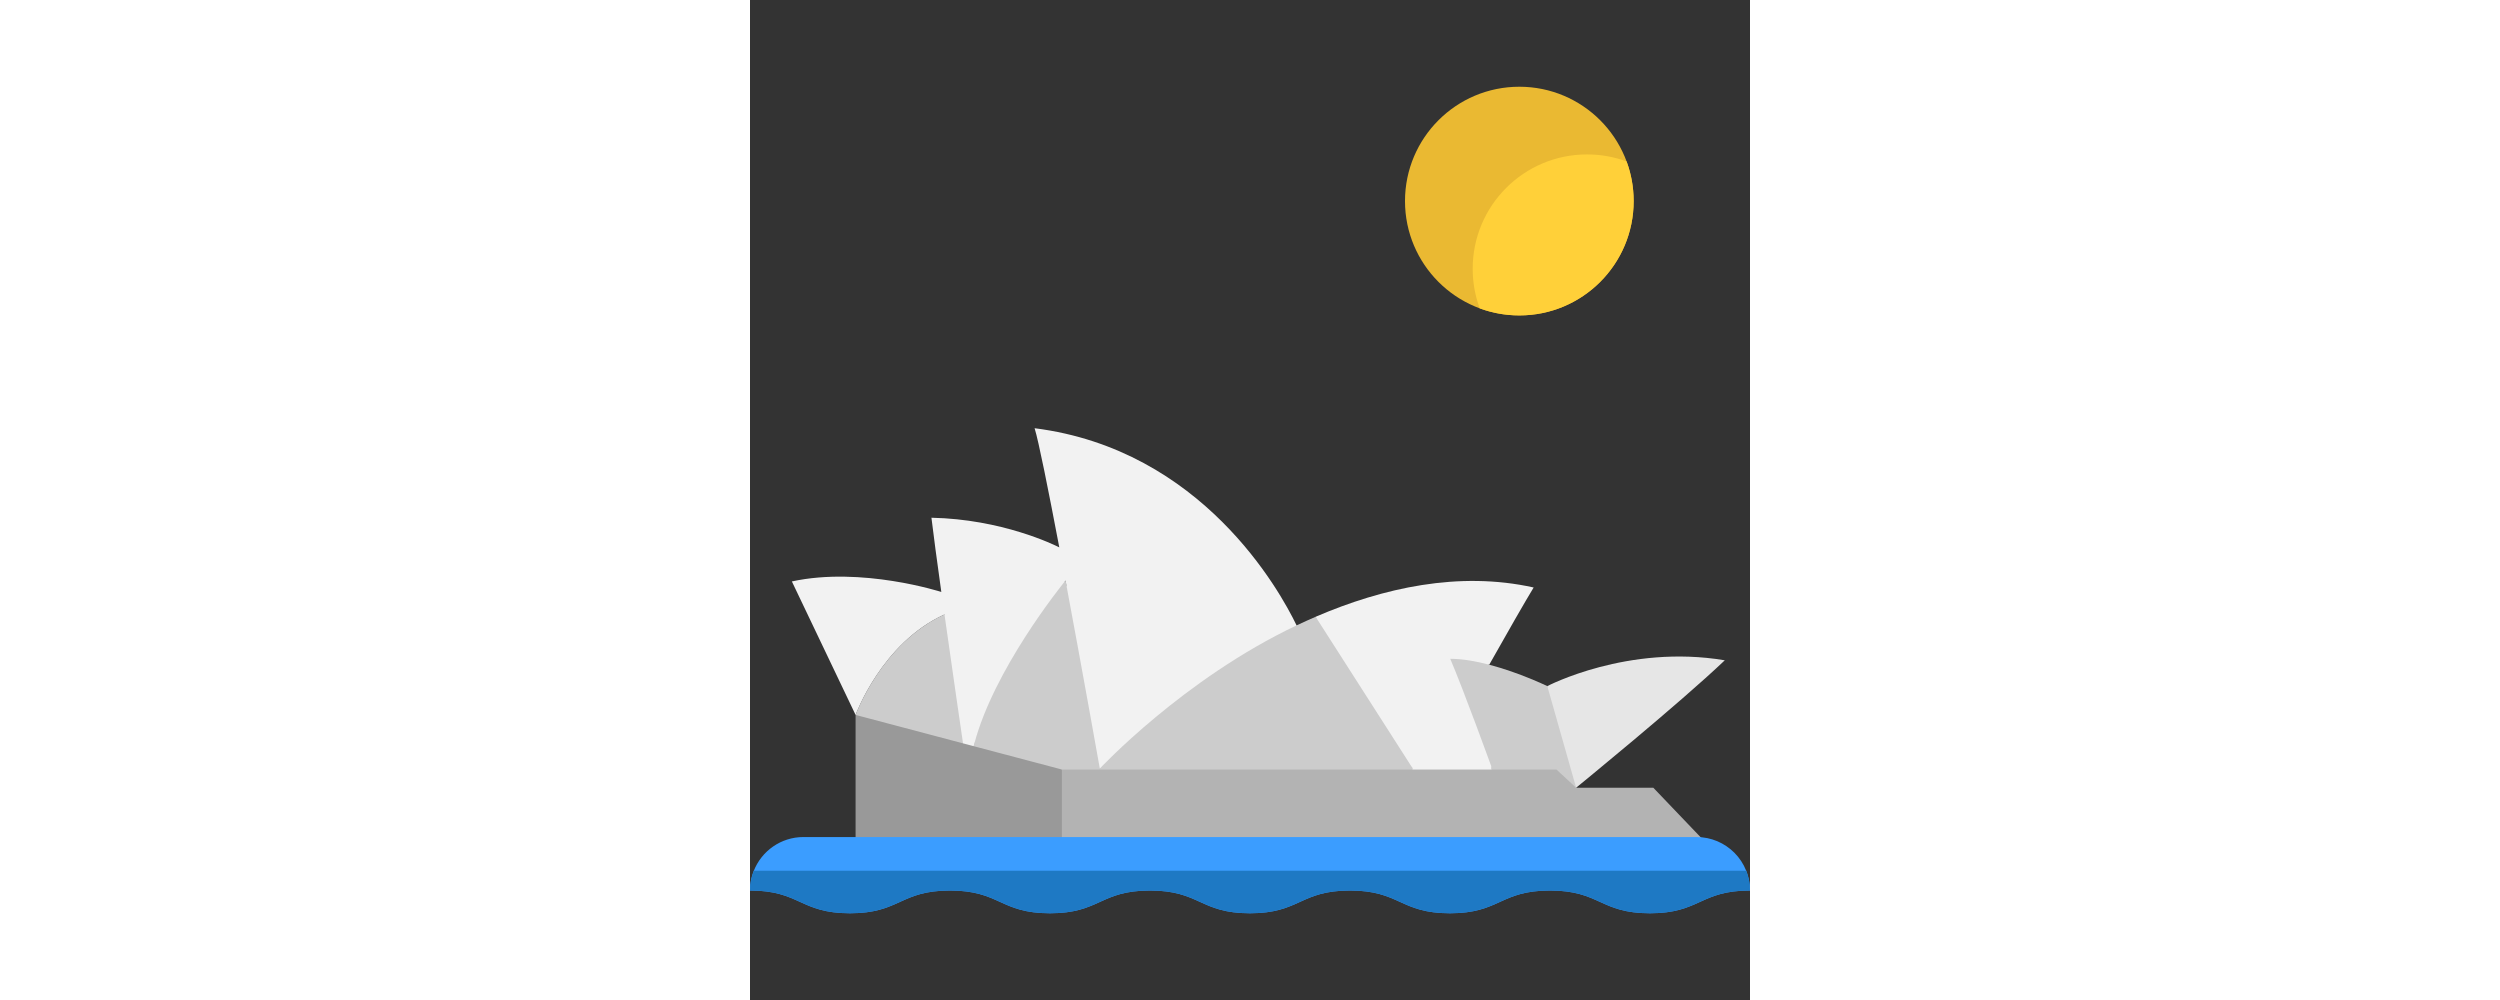 <?xml version="1.0" encoding="iso-8859-1"?>
<!-- Generator: Adobe Illustrator 19.0.0, SVG Export Plug-In . SVG Version: 6.00 Build 0)  -->
<svg xmlns="http://www.w3.org/2000/svg" xmlns:xlink="http://www.w3.org/1999/xlink" version="1.1" id="Layer_1" x="0px" y="0px" viewBox="0 0 439.48 439.48" style="enable-background:new 0 0 439.48 439.48;" xml:space="preserve" width="300" height="120" >
<rect x="0" y="0" width="439.48" height="439.48" fill="#333333" stroke="none"/>
<g>
	<polygon style="fill:#B3B3B3;" points="418.66,368.862 137.07,368.862 111.74,322.012 154.74,319.012 290.74,324.012    321.74,326.012 363.74,318.012 363.07,346.192 396.99,346.192  "/>
	<path style="fill:#F2F2F2;" d="M344.4,258.192c-3.85,6.33-11.67,20.02-19.52,33.93c-3.314-0.87,15.594,14.654,16.86,27.89   c0.93,9.727-16,18.18-16,18.18h-34.67v-0.76l-29.997-23.42l-12.493-42.95C278.13,258.352,311.6,250.882,344.4,258.192z"/>
	<polygon style="fill:#999999;" points="81.74,302.012 111.74,322.012 137.07,338.192 137.07,368.862 46.4,368.862 46.4,314.192     "/>
	<path style="fill:#E6E6E6;" d="M350.4,301.532c0,0,35.34-18.54,78-11.34c-19.86,18.94-65.33,56-65.33,56l-21.33-26.18   L350.4,301.532z"/>
	<path style="fill:#CCCCCC;" d="M350.4,301.532l12.67,44.66l-8.66-8h-28.67v-1.5c0,0-12-33.16-18-47.16c5.4,0,11.39,1.08,17.14,2.59   C338.31,295.652,350.4,301.532,350.4,301.532z"/>
	<path style="fill:#CCCCCC;" d="M93.62,326.692l-47.22-12.5c0,0,11.46-31.63,39.07-44.15   C103.74,287.345,92.89,321.692,93.62,326.692z"/>
	<path style="fill:#CCCCCC;" d="M153.74,337.762v0.43h-16.67l-38.77-10.26l0.28-1.07c-2.84-61.517,37.54-68.6,40.09-71.74   c2.547,13.609,18.135,28.444,20.403,40.89C163.466,320.113,153.74,337.762,153.74,337.762z"/>
	<path style="fill:#F2F2F2;" d="M125.07,188.192c1.72,5.41,6.06,27.11,10.86,52.37c-2.31-1.17-25.23-12.4-56.19-13.03   c0.82,6.98,2.46,19.13,4.34,32.62c0,0-35.01-11.29-65.68-4.62l28,58.66c0,0,11.46-31.63,39.07-44.15   c3.55,25.16,7.42,51.65,8.15,56.65l4.68,1.24l0.28-1.07c8.51-32.33,37.54-68.6,40.09-71.74c7.48,39.96,15.07,82.64,15.07,82.64   s25.834-4.447,58-25.75c10.041-6.65,34.667-21.333,28.47-37.17C232.89,259.652,198.7,197.541,125.07,188.192z"/>
	<path style="fill:#CCCCCC;" d="M244.97,272.652c1.2-0.54,2.4-1.07,3.61-1.59l23.207,36.25l19.283,30.12v0.76H153.74v-0.43   c0,0,36.73-39.37,86.47-62.92C241.78,274.102,243.37,273.362,244.97,272.652z"/>
	<g>
		<path style="fill:#EAB932;" d="M338.109,38.118c27.75,0,50.24,22.5,50.24,50.25s-22.49,50.25-50.24,50.25s-50.25-22.5-50.25-50.25    S310.359,38.118,338.109,38.118z"/>
		<path style="fill:#FFD039;" d="M388.349,88.368c0,27.75-22.49,50.25-50.24,50.25c-6.12,0-11.98-1.09-17.4-3.1    c-2.01-5.42-3.1-11.28-3.1-17.4c0-27.75,22.49-50.25,50.25-50.25c6.11,0,11.97,1.09,17.39,3.09    C387.259,76.388,388.349,82.248,388.349,88.368z"/>
		<path style="fill:#3B9DFF;" d="M439.48,391.362c-21.98,0-21.98,10-43.96,10c-21.97,0-21.97-10-43.95-10    c-21.98,0-21.98,10-43.95,10c-21.97,0-21.97-10-43.95-10c-21.97,0-21.97,10-43.95,10c-21.97,0-21.97-10-43.94-10    c-21.97,0-21.97,10-43.94,10c-21.98,0-21.98-10-43.95-10c-21.97,0-21.97,10-43.95,10c-21.97,0-21.97-10-43.94-10    c0-3.07,0.59-6,1.67-8.68c3.44-8.68,11.92-14.82,21.83-14.82h392.48c6.49,0,12.36,2.63,16.62,6.88c2.24,2.24,4.03,4.94,5.21,7.94    C438.89,385.362,439.48,388.291,439.48,391.362z"/>
		<path style="fill:#1E79C4;" d="M439.48,391.362c-21.98,0-21.98,10-43.96,10c-21.97,0-21.97-10-43.95-10    c-21.98,0-21.98,10-43.95,10c-21.97,0-21.97-10-43.95-10c-21.97,0-21.97,10-43.95,10c-21.97,0-21.97-10-43.94-10    c-21.97,0-21.97,10-43.94,10c-21.98,0-21.98-10-43.95-10c-21.97,0-21.97,10-43.95,10c-21.97,0-21.97-10-43.94-10    c0-3.07,0.59-6,1.67-8.68h436.14C438.89,385.362,439.48,388.291,439.48,391.362z"/>
	</g>
</g>















</svg>
